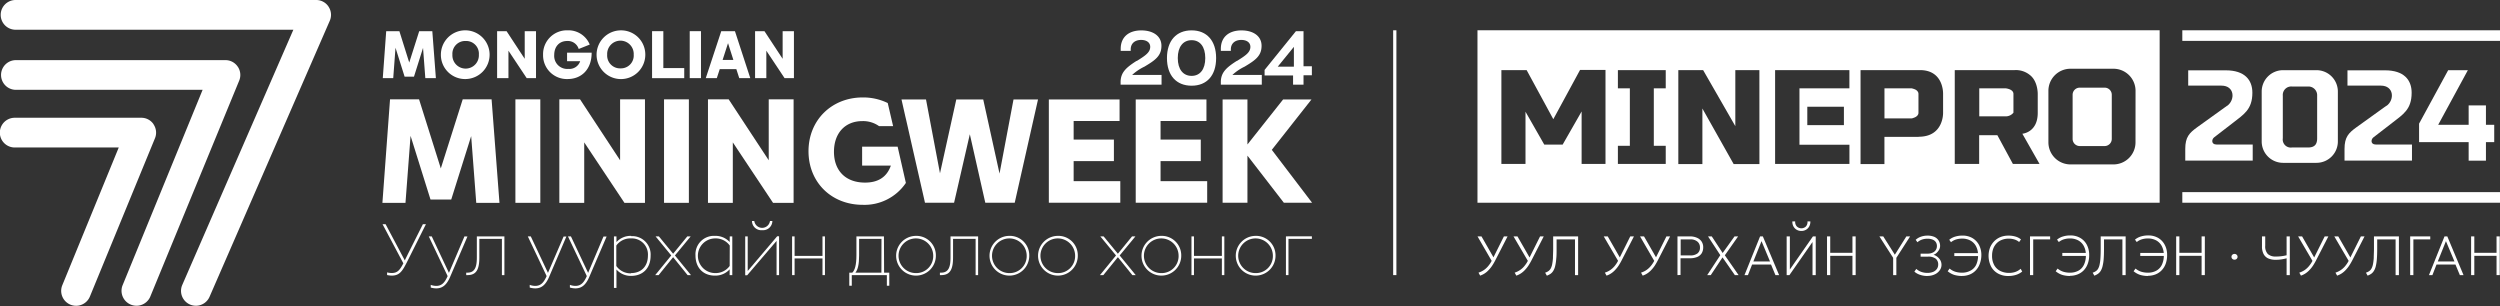 <svg xmlns="http://www.w3.org/2000/svg" xmlns:xlink="http://www.w3.org/1999/xlink" viewBox="0 0 679.37 83.22"><rect x="0" y="0" width="679.37" height="83.22" fill="#333333" stroke="none"/><defs><clipPath id="a" transform="translate(0 0)"><rect width="679.37" height="83.22" fill="none"/></clipPath></defs><title>Asset 13</title><g clip-path="url(#a)"><g clip-path="url(#a)"><path d="M89.29,1.82A4,4,0,0,0,85.91,0H4.23a4,4,0,0,0,0,8.08H79.72L49.53,77.43a4,4,0,0,0,7.41,3.23l32.67-75a4,4,0,0,0-.32-3.83" transform="translate(0 0)" fill="#fff"/><path d="M64.61,18.13a4,4,0,0,0-3.35-1.79H4.32a4,4,0,0,0,0,8.07H55.06L33.26,77.65a4.07,4.07,0,0,0,7.53,3.07L65,21.91a4,4,0,0,0-.38-3.78" transform="translate(0 0)" fill="#fff"/><path d="M41.73,33.76A4,4,0,0,0,38.38,32H4a4,4,0,1,0,0,8.08H32.27L16.93,77.51a4.05,4.05,0,0,0,7.5,3.07l17.68-43a4,4,0,0,0-.38-3.78" transform="translate(0 0)" fill="#fff"/><polygon points="125.74 27 119.79 45.77 113.88 27 105.99 27 103.92 55.12 110.19 55.12 111.57 36.91 116.99 54.23 122.62 54.23 128.04 36.99 129.42 55.12 135.73 55.12 133.59 27 125.74 27" fill="#fff"/><rect x="140.06" y="27" width="6.77" height="28.12" fill="#fff"/><polygon points="168.51 43.55 157.63 27 152 27 152 55.12 158.76 55.12 158.76 38.69 169.69 55.12 175.27 55.12 175.27 27 168.51 27 168.51 43.55" fill="#fff"/><rect x="180.45" y="27" width="6.75" height="28.12" fill="#fff"/><polygon points="208.9 43.55 198.02 27 192.39 27 192.39 55.12 199.14 55.12 199.14 38.69 210.07 55.12 215.66 55.12 215.66 27 208.9 27 208.9 43.55" fill="#fff"/><path d="M243.93,39.86h-9.65V45h7.81c-1.13,3.24-3.61,4.62-7,4.62-5.38,0-8.46-3.32-8.46-8.37s3-8.34,7.73-8.34a7.48,7.48,0,0,1,4.51,1.36h3.83L241.24,28a15.21,15.21,0,0,0-6.8-1.52c-8.42,0-14.73,6.15-14.73,14.61s6.23,14.57,14.73,14.57a13.55,13.55,0,0,0,11.73-5.95Z" transform="translate(0 0)" fill="#fff"/><polygon points="107.48 12.97 109.95 20.83 112.5 20.83 114.96 13.02 115.58 21.24 118.45 21.24 117.48 8.47 113.92 8.47 111.21 17 108.53 8.47 104.95 8.47 104.02 21.24 106.86 21.24 107.48 12.97" fill="#fff"/><path d="M126.56,21.48a6.62,6.62,0,1,0-6.75-6.61,6.57,6.57,0,0,0,6.75,6.61m0-10.34a3.45,3.45,0,0,1,3.57,3.71,3.6,3.6,0,1,1-7.19,0,3.47,3.47,0,0,1,3.62-3.71" transform="translate(0 0)" fill="#fff"/><polygon points="145.66 21.24 145.66 8.47 142.59 8.47 142.59 15.98 137.66 8.47 135.09 8.47 135.09 21.24 138.17 21.24 138.17 13.78 143.13 21.24 145.66 21.24" fill="#fff"/><path d="M160.7,14.32h-6.6v2.31h3.56a3.06,3.06,0,0,1-3.21,2.09,3.53,3.53,0,0,1-3.84-3.79c0-2.26,1.37-3.79,3.51-3.79a3.08,3.08,0,0,1,3.14,2.17l3-1.2a6.24,6.24,0,0,0-6-3.87,6.47,6.47,0,0,0-6.68,6.63,6.45,6.45,0,0,0,6.68,6.61c3.67,0,6.52-2.52,6.52-7.16" transform="translate(0 0)" fill="#fff"/><path d="M168.65,8.25a6.62,6.62,0,1,0,6.71,6.62,6.57,6.57,0,0,0-6.71-6.62m0,10.33A3.5,3.5,0,0,1,165,14.85a3.61,3.61,0,1,1,7.21,0,3.48,3.48,0,0,1-3.59,3.73" transform="translate(0 0)" fill="#fff"/><polygon points="185.94 18.5 180.26 18.5 180.26 8.47 177.2 8.47 177.2 21.24 185.94 21.24 185.94 18.5" fill="#fff"/><rect x="187.43" y="8.47" width="3.06" height="12.76" fill="#fff"/><path d="M195.59,18.79h4.51l.79,2.45h3L199.72,8.47H196l-4.21,12.77h3Zm2.25-7.06,1.45,4.55h-2.92Z" transform="translate(0 0)" fill="#fff"/><polygon points="212.68 15.98 207.74 8.47 205.19 8.47 205.19 21.24 208.25 21.24 208.25 13.78 213.21 21.24 215.75 21.24 215.75 8.47 212.68 8.47 212.68 15.98" fill="#fff"/><path d="M110.91,68.91,110,70.76l-5.22-9.84h-.83l5.66,10.64c-1,1.93-1.65,2.63-3.18,2.63a5.25,5.25,0,0,1-1.24-.17v.72a6.48,6.48,0,0,0,1.26.16c2.15,0,2.92-1.28,4.1-3.59l5.2-10.39h-.83Z" transform="translate(0 0)" fill="#fff"/><path d="M126.22,64.24,122,74.15l-4.67-9.91h-.81L121.63,75l0,.06c-.77,1.74-1.59,2.63-3.08,2.63a4.31,4.31,0,0,1-1.5-.28v.73a5.51,5.51,0,0,0,1.46.23c1.41,0,2.72-.57,3.8-3.1l4.72-11Z" transform="translate(0 0)" fill="#fff"/><path d="M129.58,69.84c0,2.31-.32,4.25-2.54,4.25h-.35v.67a2.42,2.42,0,0,0,.37,0c2.54,0,3.2-1.78,3.2-4.85v-5h6.13v9.85h.68V64.24h-7.49Z" transform="translate(0 0)" fill="#fff"/><path d="M148.91,74.15l-4.67-9.91h-.81L148.53,75l0,.06c-.77,1.74-1.59,2.63-3.09,2.63a4.25,4.25,0,0,1-1.49-.28v.73a5.51,5.51,0,0,0,1.46.23c1.41,0,2.72-.57,3.8-3.1l4.71-11h-.76Z" transform="translate(0 0)" fill="#fff"/><path d="M159.82,74.15l-4.67-9.91h-.81L159.45,75l0,.06c-.77,1.74-1.59,2.63-3.08,2.63a4.31,4.31,0,0,1-1.5-.28v.73a5.51,5.51,0,0,0,1.46.23c1.41,0,2.72-.57,3.8-3.1l4.72-11H164Z" transform="translate(0 0)" fill="#fff"/><path d="M171.52,64.1a5.18,5.18,0,0,0-4,1.69V64.24h-.68v14h.68v-5a5.16,5.16,0,0,0,4,1.73c3.18,0,5.28-2.1,5.28-5.44a5,5,0,0,0-5.26-5.36m-.06,10.11a4.73,4.73,0,0,1-4-2V66.73a4.68,4.68,0,0,1,4-1.94,4.37,4.37,0,0,1,4.59,4.67c0,2.93-1.82,4.75-4.59,4.75" transform="translate(0 0)" fill="#fff"/><polygon points="187.69 64.24 186.77 64.24 182.92 68.95 179.05 64.24 178.15 64.24 182.41 69.42 178.05 74.76 178.98 74.76 182.92 69.89 186.85 74.76 187.77 74.76 183.41 69.42 187.69 64.24" fill="#fff"/><path d="M198.29,65.77a5.19,5.19,0,0,0-4-1.67A5,5,0,0,0,189,69.44c0,3.32,2.1,5.46,5.28,5.46a5.21,5.21,0,0,0,4-1.71v1.57H199V64.24h-.69Zm0,6.5a4.73,4.73,0,0,1-3.93,1.94,4.71,4.71,0,0,1,0-9.42,4.69,4.69,0,0,1,3.95,1.94Z" transform="translate(0 0)" fill="#fff"/><path d="M207.12,62.55a2.53,2.53,0,0,0,2.77-2.49h-.65a2.15,2.15,0,0,1-4.26,0h-.63a2.52,2.52,0,0,0,2.77,2.49" transform="translate(0 0)" fill="#fff"/><polygon points="203.19 73.64 203.19 64.24 202.51 64.24 202.51 74.8 203.04 74.8 211.03 65.46 211.03 74.76 211.71 74.76 211.71 64.2 211.2 64.2 203.19 73.64" fill="#fff"/><polygon points="223.51 69.54 215.93 69.54 215.93 64.24 215.25 64.24 215.25 74.76 215.93 74.76 215.93 70.23 223.51 70.23 223.51 74.76 224.18 74.76 224.18 64.24 223.51 64.24 223.51 69.54" fill="#fff"/><path d="M240.21,64.24h-7.48v5.14c0,2.56-.41,4.05-1.12,4.71h-.82v3.56h.68V74.76H241v2.89h.66V74.09h-1.41Zm-.69,9.85h-7.06c.68-.84,1-2.33,1-4.61V64.91h6.08Z" transform="translate(0 0)" fill="#fff"/><path d="M248.79,64.1a5.4,5.4,0,1,0,5.53,5.38,5.29,5.29,0,0,0-5.53-5.38m0,10.11a4.71,4.71,0,1,1,4.81-4.73,4.61,4.61,0,0,1-4.81,4.73" transform="translate(0 0)" fill="#fff"/><path d="M258.3,69.84c0,2.31-.31,4.25-2.53,4.25h-.35v.67a2.42,2.42,0,0,0,.37,0c2.54,0,3.2-1.78,3.2-4.85v-5h6.13v9.85h.68V64.24h-7.5Z" transform="translate(0 0)" fill="#fff"/><path d="M274.16,64.1a5.4,5.4,0,1,0,5.54,5.38,5.28,5.28,0,0,0-5.54-5.38m0,10.11A4.71,4.71,0,1,1,279,69.48a4.61,4.61,0,0,1-4.81,4.73" transform="translate(0 0)" fill="#fff"/><path d="M287.35,64.1a5.4,5.4,0,1,0,5.54,5.38,5.28,5.28,0,0,0-5.54-5.38m0,10.11a4.71,4.71,0,1,1,4.81-4.73,4.61,4.61,0,0,1-4.81,4.73" transform="translate(0 0)" fill="#fff"/><polygon points="308.55 64.24 307.63 64.24 303.78 68.95 299.91 64.24 299.01 64.24 303.27 69.42 298.91 74.76 299.83 74.76 303.78 69.89 307.71 74.76 308.63 74.76 304.27 69.42 308.55 64.24" fill="#fff"/><path d="M315.42,64.1A5.4,5.4,0,1,0,321,69.48a5.29,5.29,0,0,0-5.53-5.38m0,10.11a4.71,4.71,0,1,1,4.81-4.73,4.61,4.61,0,0,1-4.81,4.73" transform="translate(0 0)" fill="#fff"/><polygon points="332.04 69.54 324.46 69.54 324.46 64.24 323.78 64.24 323.78 74.76 324.46 74.76 324.46 70.23 332.04 70.23 332.04 74.76 332.71 74.76 332.71 64.24 332.04 64.24 332.04 69.54" fill="#fff"/><path d="M341.09,64.1a5.4,5.4,0,1,0,5.53,5.38,5.29,5.29,0,0,0-5.53-5.38m0,10.11a4.71,4.71,0,1,1,4.81-4.73,4.61,4.61,0,0,1-4.81,4.73" transform="translate(0 0)" fill="#fff"/><polygon points="349.88 64.22 349.88 64.24 349.45 64.24 349.45 74.76 350.14 74.76 350.14 64.91 356.5 64.91 356.5 64.22 349.88 64.22" fill="#fff"/><polygon points="271.62 47.17 267.19 27.03 259.87 27.03 259.38 29.25 255.44 47.1 251.64 27.03 244.98 27.03 246.09 31.95 246.1 31.96 246.61 34.18 247.88 39.8 248.61 43.01 251.08 53.84 251.36 55.09 259.27 55.09 260.03 51.8 262.28 42 263.55 36.48 267.75 55.09 275.75 55.09 282.08 27.03 275.42 27.03 271.62 47.17" fill="#fff"/><polygon points="291.76 43.78 302.7 43.78 302.7 37.93 291.76 37.93 291.76 32.88 304.24 32.88 304.24 27.03 285.02 27.03 285.02 55.09 304.44 55.09 304.44 49.23 291.76 49.23 291.76 43.78" fill="#fff"/><polygon points="315.38 43.78 326.31 43.78 326.31 37.93 315.38 37.93 315.38 32.88 327.85 32.88 327.85 27.03 308.63 27.03 308.63 55.09 328.05 55.09 328.05 49.23 315.38 49.23 315.38 43.78" fill="#fff"/><polygon points="345.61 40.72 356.39 27.03 348.68 27.03 338.99 39.26 338.99 27.03 332.24 27.03 332.24 55.09 338.99 55.09 338.99 42.29 348.88 55.09 356.55 55.09 345.61 40.72" fill="#fff"/><path d="M308.87,16.54c-2.94,1.87-4.25,3.16-4.35,5.57V23h11.13V20.37h-8A13.39,13.39,0,0,1,311,18.11c2.88-1.72,4.62-2.9,4.62-5.66s-2.41-4.19-5.46-4.19c-3.51,0-5.61,1.88-5.61,5v.57h2.72v-.41c0-1.57,1.08-2.57,2.85-2.57,1.37,0,2.45.65,2.45,1.88,0,1.51-1.3,2.37-3.65,3.84" transform="translate(0 0)" fill="#fff"/><path d="M323.82,8.25c-4.15,0-6.7,2.81-6.7,7.53s2.55,7.51,6.7,7.51,6.66-2.79,6.66-7.51-2.54-7.53-6.66-7.53m0,12.37c-2.31,0-3.76-1.78-3.76-4.84s1.45-4.86,3.76-4.86,3.71,1.8,3.71,4.86-1.42,4.84-3.71,4.84" transform="translate(0 0)" fill="#fff"/><path d="M336.11,16.54c-2.94,1.87-4.25,3.16-4.35,5.57V23h11.13V20.37h-8a13.19,13.19,0,0,1,3.33-2.26c2.87-1.72,4.61-2.9,4.61-5.66s-2.41-4.19-5.45-4.19c-3.51,0-5.62,1.88-5.62,5v.57h2.72v-.41c0-1.57,1.08-2.57,2.86-2.57,1.37,0,2.45.65,2.45,1.88,0,1.51-1.31,2.37-3.66,3.84" transform="translate(0 0)" fill="#fff"/><path d="M351.39,23h2.84V20.46h2.27V18h-2.27V8.47h-2.06L343.65,19v1.51h7.74Zm-4.17-4.88,4.39-5.39v5.39Z" transform="translate(0 0)" fill="#fff"/><rect x="378.59" y="8.23" width="0.88" height="66.53" fill="#fff"/><path d="M545.16,24h-7.3v7.62h7.29a2.69,2.69,0,0,0,2-1V25.53c0-1.3-2-1.51-2-1.51" transform="translate(0 0)" fill="#fff"/><path d="M519.53,24H512.1v8.17h7.43s1.81-.31,1.81-1.51V25.53c0-1.27-1.81-1.51-1.81-1.51" transform="translate(0 0)" fill="#fff"/><path d="M571.94,23.82h-6.78a1.93,1.93,0,0,0-1.93,1.93v12a1.94,1.94,0,0,0,1.93,1.94h6.78a1.94,1.94,0,0,0,1.93-1.94v-12a1.93,1.93,0,0,0-1.93-1.93" transform="translate(0 0)" fill="#fff"/><path d="M405.46,71.06l-3.95-6.82h1.08l3.44,6Zm-3.23,3.85-.45-.82a5.88,5.88,0,0,0,1.41-.67,5.58,5.58,0,0,0,1.23-1.12,7.86,7.86,0,0,0,1.06-1.64l3.2-6.42h1l-3.28,6.39a14.8,14.8,0,0,1-.94,1.62,8.26,8.26,0,0,1-1,1.22,5.7,5.7,0,0,1-1.06.87,5.36,5.36,0,0,1-1.21.57" transform="translate(0 0)" fill="#fff"/><path d="M415.29,71.06l-4-6.82h1.08l3.44,6Zm-3.23,3.85-.45-.82a5.81,5.81,0,0,0,1.4-.67,5.62,5.62,0,0,0,1.24-1.12,8.29,8.29,0,0,0,1.06-1.64l3.2-6.42h1l-3.27,6.39a16.62,16.62,0,0,1-.94,1.62,9,9,0,0,1-1,1.22,6,6,0,0,1-1.06.87,5.36,5.36,0,0,1-1.21.57" transform="translate(0 0)" fill="#fff"/><path d="M420.35,74.91l-.46-.81a3.2,3.2,0,0,0,.87-.42,2,2,0,0,0,.62-.68,3.85,3.85,0,0,0,.41-1.14,12.92,12.92,0,0,0,.22-1.75c0-.71.06-1.56.06-2.56V64.24h6.78V74.76H428V65.05h-5v2.5c0,1.1,0,2-.1,2.82a12,12,0,0,1-.29,1.95,4.26,4.26,0,0,1-.51,1.28,2.69,2.69,0,0,1-.73.8,4.44,4.44,0,0,1-1,.51" transform="translate(0 0)" fill="#fff"/><path d="M439.81,71.06l-4-6.82h1.09l3.44,6Zm-3.23,3.85-.46-.82a5.7,5.7,0,0,0,1.41-.67,5.85,5.85,0,0,0,1.24-1.12,8.27,8.27,0,0,0,1.05-1.64l3.2-6.42h1l-3.28,6.39a16.66,16.66,0,0,1-.93,1.62,9,9,0,0,1-1,1.22,5.7,5.7,0,0,1-1.06.87,5.09,5.09,0,0,1-1.2.57" transform="translate(0 0)" fill="#fff"/><path d="M449.63,71.06l-3.95-6.82h1.08l3.44,6Zm-3.23,3.85-.45-.82a5.7,5.7,0,0,0,1.41-.67,5.58,5.58,0,0,0,1.23-1.12,7.86,7.86,0,0,0,1.06-1.64l3.2-6.42h1l-3.28,6.39a16.66,16.66,0,0,1-.93,1.62,9,9,0,0,1-1,1.22,5.7,5.7,0,0,1-1.06.87,5.16,5.16,0,0,1-1.21.57" transform="translate(0 0)" fill="#fff"/><path d="M455.85,74.76V64.24h3.39a4.57,4.57,0,0,1,1.88.36,2.88,2.88,0,0,1,1.26,1,2.73,2.73,0,0,1,.46,1.61,3,3,0,0,1-.42,1.63,2.62,2.62,0,0,1-1.23,1,5,5,0,0,1-2,.34h-2.51v4.54Zm.87-5.35h2.61a3.1,3.1,0,0,0,1.95-.54,1.92,1.92,0,0,0,.68-1.59,2,2,0,0,0-.69-1.62,2.82,2.82,0,0,0-1.92-.61h-2.63Z" transform="translate(0 0)" fill="#fff"/><polygon points="463.93 74.76 467.49 69.34 464.15 64.24 465.17 64.24 468.13 68.75 471.35 64.24 472.33 64.24 468.72 69.38 472.46 74.76 471.44 74.76 468.09 69.95 464.9 74.76 463.93 74.76" fill="#fff"/><path d="M474.06,74.76l4.24-10.52h.75l4.42,10.52h-1l-1.2-2.88h-5.14L475,74.76Zm2.41-3.7H481l-2.31-5.53Z" transform="translate(0 0)" fill="#fff"/><path d="M485.52,74.76V64.24h.87v9l6.27-9h.76V74.76h-.87v-9l-6.28,9Zm4-12a2.45,2.45,0,0,1-1.3-.34,2.34,2.34,0,0,1-.87-.92,2.63,2.63,0,0,1-.28-1.33h.77a1.82,1.82,0,0,0,.43,1.35,1.76,1.76,0,0,0,2.5,0,1.81,1.81,0,0,0,.41-1.35h.78a2.63,2.63,0,0,1-.29,1.33,2.34,2.34,0,0,1-.87.92,2.4,2.4,0,0,1-1.28.34" transform="translate(0 0)" fill="#fff"/><polygon points="496.49 74.76 496.49 64.24 497.36 64.24 497.36 68.7 503.4 68.7 503.4 64.24 504.27 64.24 504.27 74.76 503.4 74.76 503.4 69.52 497.36 69.52 497.36 74.76 496.49 74.76" fill="#fff"/><polygon points="514.46 74.76 514.46 70.07 510.72 64.24 511.77 64.24 514.92 69.22 518.05 64.24 519.07 64.24 515.33 70.07 515.33 74.76 514.46 74.76" fill="#fff"/><path d="M523.77,75a6,6,0,0,1-2-.32,4.34,4.34,0,0,1-1.54-.86l.52-.75a4,4,0,0,0,1.32.8,5,5,0,0,0,1.69.29,4.12,4.12,0,0,0,1.57-.28,2.4,2.4,0,0,0,1-.78,2,2,0,0,0,.37-1.15,2,2,0,0,0-.67-1.65,3.29,3.29,0,0,0-2.11-.56h-2v-.81h1.9a3.22,3.22,0,0,0,1.33-.26,1.9,1.9,0,0,0,1.2-1.83,1.85,1.85,0,0,0-.31-1.07,1.9,1.9,0,0,0-.89-.67,3.58,3.58,0,0,0-1.37-.23,4.52,4.52,0,0,0-1.49.24,3.8,3.8,0,0,0-1.23.72l-.48-.66a4.07,4.07,0,0,1,1.44-.85,5.31,5.31,0,0,1,1.8-.29,4.54,4.54,0,0,1,1.81.33,2.62,2.62,0,0,1,1.18,1,2.72,2.72,0,0,1,.41,1.5,2.18,2.18,0,0,1-.27,1,3.49,3.49,0,0,1-.69.87,2.34,2.34,0,0,1-.83.51,3.09,3.09,0,0,1,1.51,1A2.56,2.56,0,0,1,527.6,72a2.49,2.49,0,0,1-.49,1.46,3.35,3.35,0,0,1-1.34,1.1,4.5,4.5,0,0,1-2,.42" transform="translate(0 0)" fill="#fff"/><path d="M533.14,75a7.48,7.48,0,0,1-2.06-.29,5.2,5.2,0,0,1-1.8-1l.52-.73a4.56,4.56,0,0,0,1.55.86,5.92,5.92,0,0,0,1.79.26,4.68,4.68,0,0,0,2.3-.54A3.55,3.55,0,0,0,537,72a5.85,5.85,0,0,0,.53-2.62,5.05,5.05,0,0,0-.55-2.46,3.72,3.72,0,0,0-1.52-1.55,4.66,4.66,0,0,0-2.24-.53,5.57,5.57,0,0,0-1.67.24,4,4,0,0,0-1.37.74l-.48-.66a4.43,4.43,0,0,1,1.55-.84,6.65,6.65,0,0,1,2.06-.3,5.23,5.23,0,0,1,2.68.67,4.77,4.77,0,0,1,1.8,1.87,5.86,5.86,0,0,1,.64,2.81A6.82,6.82,0,0,1,538,71.7a5,5,0,0,1-1.08,1.77,4.67,4.67,0,0,1-1.66,1.13,5.59,5.59,0,0,1-2.12.39m-2.06-6.21h6.57v.81h-6.57Z" transform="translate(0 0)" fill="#fff"/><path d="M545.75,75a5.6,5.6,0,0,1-2.83-.69,4.7,4.7,0,0,1-1.87-1.93,6.5,6.5,0,0,1-.27-5.07,5.32,5.32,0,0,1,1.12-1.73,5.11,5.11,0,0,1,1.7-1.15,5.6,5.6,0,0,1,2.15-.4,6.52,6.52,0,0,1,2,.27,4.25,4.25,0,0,1,1.45.76l-.51.71a3.64,3.64,0,0,0-1.25-.69,5.16,5.16,0,0,0-1.56-.23,5,5,0,0,0-1.86.33,3.87,3.87,0,0,0-1.43.92,4.29,4.29,0,0,0-.93,1.47,5.54,5.54,0,0,0-.32,1.93,5.21,5.21,0,0,0,.57,2.52,3.88,3.88,0,0,0,1.62,1.59,5.24,5.24,0,0,0,2.45.55,5.36,5.36,0,0,0,1.67-.26,4.29,4.29,0,0,0,1.46-.86l.42.75a5,5,0,0,1-1.72.92,6.83,6.83,0,0,1-2,.29" transform="translate(0 0)" fill="#fff"/><polygon points="551.65 74.76 551.65 64.24 557.12 64.24 557.12 65.05 552.52 65.05 552.52 74.76 551.65 74.76" fill="#fff"/><path d="M562.49,75a7.48,7.48,0,0,1-2.06-.29,5.2,5.2,0,0,1-1.8-1l.52-.73a4.65,4.65,0,0,0,1.55.86,5.92,5.92,0,0,0,1.79.26,4.72,4.72,0,0,0,2.31-.54,3.58,3.58,0,0,0,1.5-1.6,5.72,5.72,0,0,0,.53-2.62,5.05,5.05,0,0,0-.55-2.46,3.72,3.72,0,0,0-1.52-1.55,4.63,4.63,0,0,0-2.24-.53,5.57,5.57,0,0,0-1.67.24,4,4,0,0,0-1.37.74l-.48-.66a4.43,4.43,0,0,1,1.55-.84,6.65,6.65,0,0,1,2.06-.3,5.2,5.2,0,0,1,2.68.67,4.63,4.63,0,0,1,1.8,1.87,5.86,5.86,0,0,1,.64,2.81,6.58,6.58,0,0,1-.38,2.33,5.09,5.09,0,0,1-1.07,1.77,4.71,4.71,0,0,1-1.67,1.13,5.56,5.56,0,0,1-2.12.39m-2.06-6.21H567v.81h-6.57Z" transform="translate(0 0)" fill="#fff"/><path d="M569.13,74.91l-.45-.81a3.52,3.52,0,0,0,.87-.42,2,2,0,0,0,.62-.68,3.86,3.86,0,0,0,.4-1.14,11.5,11.5,0,0,0,.22-1.75c.05-.71.07-1.56.07-2.56V64.24h6.78V74.76h-.88V65.05h-5v2.5q0,1.65-.09,2.82a11.85,11.85,0,0,1-.3,1.95,4.55,4.55,0,0,1-.5,1.28,2.72,2.72,0,0,1-.74.8,4.23,4.23,0,0,1-1,.51" transform="translate(0 0)" fill="#fff"/><path d="M583.67,75a7.48,7.48,0,0,1-2.06-.29,5.33,5.33,0,0,1-1.81-1l.53-.73a4.56,4.56,0,0,0,1.55.86,5.92,5.92,0,0,0,1.79.26,4.68,4.68,0,0,0,2.3-.54,3.6,3.6,0,0,0,1.51-1.6,5.85,5.85,0,0,0,.53-2.62,5.05,5.05,0,0,0-.55-2.46,3.72,3.72,0,0,0-1.52-1.55,4.66,4.66,0,0,0-2.24-.53,5.57,5.57,0,0,0-1.67.24,4,4,0,0,0-1.37.74l-.48-.66a4.43,4.43,0,0,1,1.55-.84,6.61,6.61,0,0,1,2.06-.3,5.23,5.23,0,0,1,2.68.67,4.67,4.67,0,0,1,1.79,1.87,5.75,5.75,0,0,1,.65,2.81,6.82,6.82,0,0,1-.38,2.33,5,5,0,0,1-1.08,1.77,4.67,4.67,0,0,1-1.66,1.13,5.59,5.59,0,0,1-2.12.39m-2.06-6.21h6.56v.81h-6.56Z" transform="translate(0 0)" fill="#fff"/><polygon points="591.37 74.76 591.37 64.24 592.24 64.24 592.24 68.7 598.28 68.7 598.28 64.24 599.16 64.24 599.16 74.76 598.28 74.76 598.28 69.52 592.24 69.52 592.24 74.76 591.37 74.76" fill="#fff"/><path d="M607.22,70.57a.85.85,0,0,1-.58-.22.74.74,0,0,1-.24-.56.7.7,0,0,1,.11-.41.75.75,0,0,1,.29-.27.88.88,0,0,1,.42-.11.81.81,0,0,1,.59.23.71.71,0,0,1,.24.56.69.69,0,0,1-.11.4.86.86,0,0,1-.29.28,1,1,0,0,1-.43.1" transform="translate(0 0)" fill="#fff"/><path d="M621.38,74.76V70.19a12.41,12.41,0,0,1-1.42.3,10.24,10.24,0,0,1-1.52.11,5,5,0,0,1-2.06-.38,2.62,2.62,0,0,1-1.26-1.2,4.36,4.36,0,0,1-.43-2.09V64.24h.88v2.54a3,3,0,0,0,.73,2.27,3.1,3.1,0,0,0,2.14.66,12.37,12.37,0,0,0,1.58-.09c.46-.06.91-.15,1.36-.25V64.24h.87V74.76Z" transform="translate(0 0)" fill="#fff"/><path d="M628.51,71.06l-4-6.82h1.08l3.44,6Zm-3.23,3.85-.45-.82a5.88,5.88,0,0,0,1.41-.67,5.58,5.58,0,0,0,1.23-1.12,7.86,7.86,0,0,0,1.06-1.64l3.2-6.42h1l-3.28,6.39a14.8,14.8,0,0,1-.94,1.62,8.26,8.26,0,0,1-1,1.22,6,6,0,0,1-1.06.87,5.36,5.36,0,0,1-1.21.57" transform="translate(0 0)" fill="#fff"/><path d="M638.34,71.06l-4-6.82h1.08l3.44,6Zm-3.23,3.85-.45-.82a5.81,5.81,0,0,0,1.4-.67,5.62,5.62,0,0,0,1.24-1.12,8.29,8.29,0,0,0,1.06-1.64l3.2-6.42h1l-3.27,6.39a16.62,16.62,0,0,1-.94,1.62,9,9,0,0,1-1,1.22,6,6,0,0,1-1.06.87,5.36,5.36,0,0,1-1.21.57" transform="translate(0 0)" fill="#fff"/><path d="M643.4,74.91l-.46-.81a3.2,3.2,0,0,0,.87-.42,2,2,0,0,0,.62-.68,3.85,3.85,0,0,0,.41-1.14,12.92,12.92,0,0,0,.22-1.75c0-.71.06-1.56.06-2.56V64.24h6.78V74.76H651V65.05h-5v2.5q0,1.65-.09,2.82a12,12,0,0,1-.29,1.95,4.26,4.26,0,0,1-.51,1.28,2.69,2.69,0,0,1-.73.8,4.44,4.44,0,0,1-1,.51" transform="translate(0 0)" fill="#fff"/><polygon points="654.96 74.76 654.96 64.24 660.42 64.24 660.42 65.05 655.83 65.05 655.83 74.76 654.96 74.76" fill="#fff"/><path d="M660.06,74.76l4.23-10.52h.76l4.41,10.52h-1l-1.2-2.88h-5.14L661,74.76Zm2.4-3.7H667l-2.32-5.53Z" transform="translate(0 0)" fill="#fff"/><polygon points="671.52 74.76 671.52 64.24 672.39 64.24 672.39 68.7 678.43 68.7 678.43 64.24 679.3 64.24 679.3 74.76 678.43 74.76 678.43 69.52 672.39 69.52 672.39 74.76 671.52 74.76" fill="#fff"/><path d="M605.22,28.73c-1.14.84-6.3,4.52-8.14,5.85-2.15,1.56-3.24,2.66-3.24,5.9v3.17h18.33V39.27h-9.84c-1.48,0-1.33-1.41-.66-1.93l5.19-4c2.84-2.23,5.22-3.56,5.22-8.14,0-3.49-2.1-6.09-7.23-6.09H594.64v4.16h9.05c3.55,0,3.79,3.85,1.53,5.5" transform="translate(0 0)" fill="#fff"/><path d="M648.51,28.73c-1.15.84-6.31,4.52-8.14,5.85-2.15,1.56-3.25,2.66-3.25,5.9v3.17h18.33V39.27h-9.84c-1.48,0-1.33-1.41-.65-1.93l5.18-4c2.85-2.23,5.22-3.56,5.22-8.14,0-3.49-2.1-6.09-7.23-6.09H637.92v4.16H647c3.55,0,3.79,3.85,1.54,5.5" transform="translate(0 0)" fill="#fff"/><path d="M629.5,44.25a5.81,5.81,0,0,0,5.81-5.81V24.88a5.81,5.81,0,0,0-5.81-5.81h-9.08a5.81,5.81,0,0,0-5.81,5.81V38.44a5.81,5.81,0,0,0,5.81,5.81ZM620.35,26a2.29,2.29,0,0,1,2.49-2.49h4.35A2.37,2.37,0,0,1,629.68,26V37.59c0,1.66-.71,2.49-2.49,2.49h-4.35a2.19,2.19,0,0,1-2.49-2.49Z" transform="translate(0 0)" fill="#fff"/><polygon points="665.29 19.07 657.38 33.6 657.38 38.63 670.85 38.63 670.85 43.66 675.55 43.66 675.55 38.63 677.8 38.63 677.8 33.92 675.55 33.92 675.55 28.65 670.85 28.65 670.85 33.92 662.57 33.92 670.64 19.07 665.29 19.07" fill="#fff"/><rect x="593.04" y="8.23" width="86.33" height="2.88" fill="#fff"/><rect x="593.04" y="52.21" width="86.33" height="2.88" fill="#fff"/><path d="M401.5,55.09H586.88V8.23H401.5Zm34.79-10.54H429.8V30.29l-5.15,9h-5l-5.1-8.93V44.55H408V19.05h6.86l7.25,13.34L429.38,19h6.91ZM452.66,24h-3.24V39.63h3.24v4.92h-13V39.63h3.25V24h-3.25V19.05h13Zm25.46,20.59h-7l-8.5-15.1v15.1h-6.54V19.05h6.74l8.75,15.23V19.05h6.54ZM502.57,24H489V39.33h13.58v5.22H482.38V19.05h20.19ZM501.08,34h-9.95V29h9.95Zm20.32,3.2h-9.31v7.39H505.6V19.05h16.13c6.56,0,6.3,6.48,6.3,6.48v5.15s.19,6.48-6.63,6.48M547,44.55l-4.22-7.81h-4.95v7.81h-6.63V19.05H547.5a6,6,0,0,1,4.07,1.3c2.26,1.7,2.18,5.18,2.18,5.18v5.15c0,5.35-4.18,5.66-4.18,5.66l4.67,8.21Zm33.32-5.87a6,6,0,0,1-6,6H562.65a6,6,0,0,1-6-6v-14a6,6,0,0,1,6-6h11.68a6,6,0,0,1,6,6Z" transform="translate(0 0)" fill="#fff"/></g></g></svg>